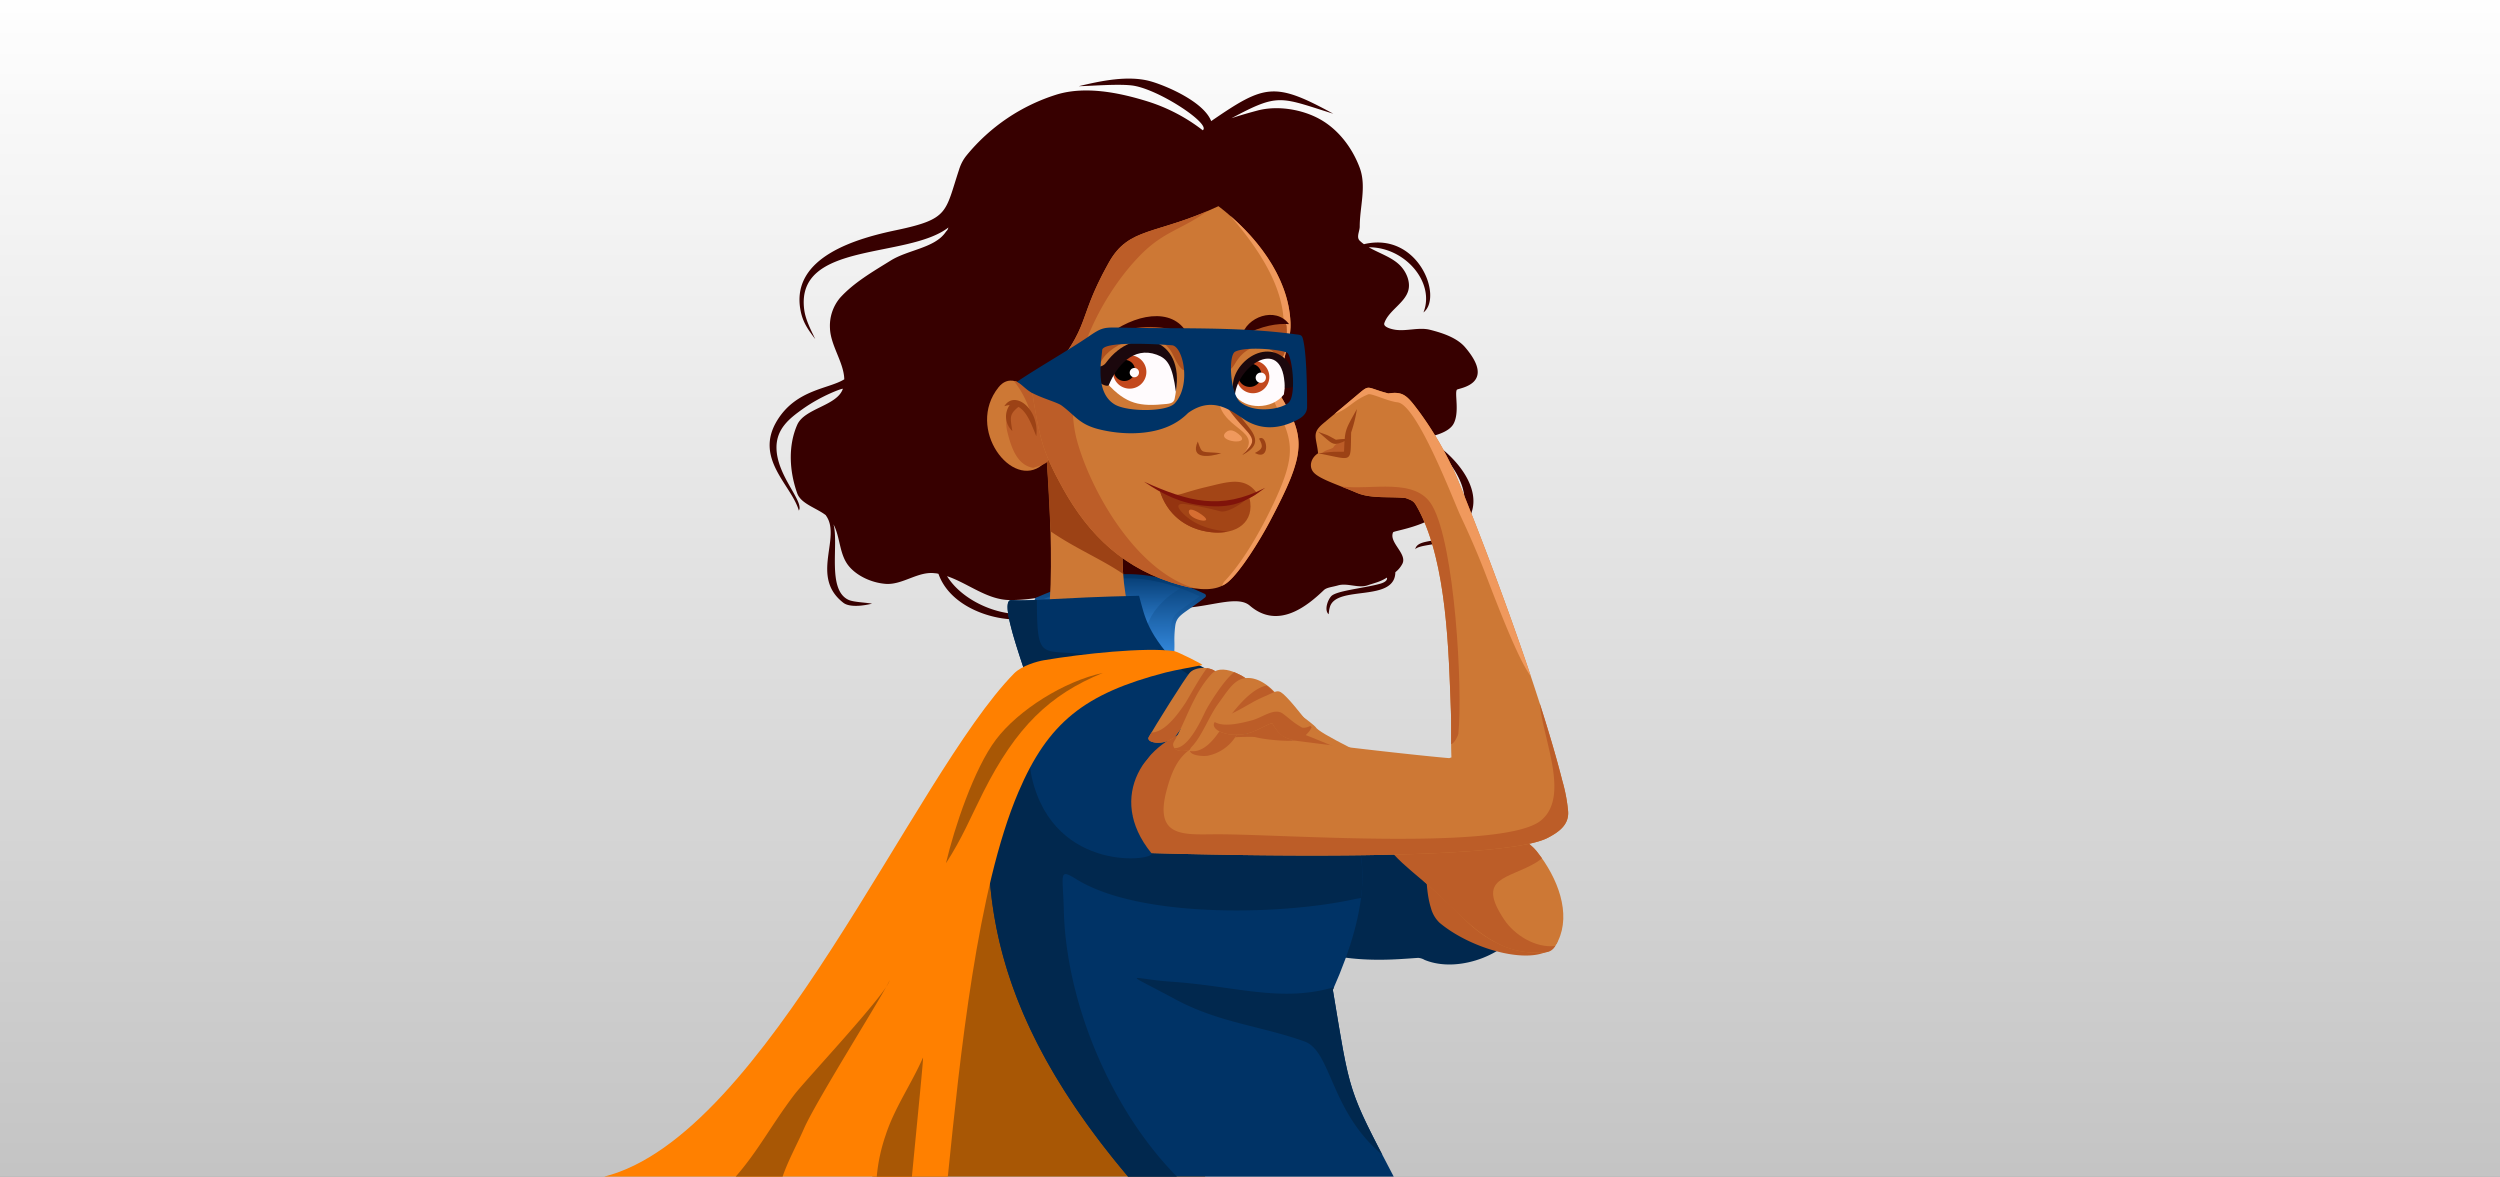 <svg xmlns="http://www.w3.org/2000/svg" xmlns:xlink="http://www.w3.org/1999/xlink" width="1025" height="482.42" viewBox="0 0 1025 482.42">
  <rect x="0" y="0" width="1025" height="482.42" fill="#808080" stroke="none"/>
  <defs>
    <linearGradient id="linear-gradient" x1="0.5" x2="0.5" y2="1" gradientUnits="objectBoundingBox">
      <stop offset="0" stop-color="#fefefe"/>
      <stop offset="1" stop-color="#c4c4c4"/>
    </linearGradient>
    <linearGradient id="linear-gradient-2" x1="0.5" x2="0.5" y2="1" gradientUnits="objectBoundingBox">
      <stop offset="0" stop-color="#036"/>
      <stop offset="1" stop-color="#368de3"/>
    </linearGradient>
  </defs>
  <g id="pht-33" transform="translate(-5700.245 -202.951)">
    <g id="Grupo_1296" data-name="Grupo 1296" transform="translate(5792.245 202.951)">
      <rect id="Retângulo_476" data-name="Retângulo 476" width="1025" height="482.405" transform="translate(-92)" fill="url(#linear-gradient)"/>
      <g id="Grupo_1295" data-name="Grupo 1295" transform="translate(223.555 32.224)">
        <path id="Caminho_1953" data-name="Caminho 1953" d="M6288.5,728.013q-21.795,71.152-43.592,142.3l136.516.025c-7.544-67.728-6.29-146.059-13.834-213.786C6330.293,630.45,6298.394,695.729,6288.5,728.013Z" transform="translate(-6202.872 -420.146)" fill="#a85705" fill-rule="evenodd"/>
        <path id="Caminho_1954" data-name="Caminho 1954" d="M6350.827,279.069c3.7-2.5-18.627-17.283-29.271-18.411-5.934-.629-15.306.185-21.593.343,8.926-2.155,20.148-4.552,29.257-2.081,5.857,1.589,21.855,8.177,25.071,16.38,21.905-15.034,25.869-16.238,50.069-3.02-21.988-6.853-22.281-8.576-41.767,1.852,3.643-1.245,7.334-2.261,10.546-3.129,8.29-2.242,18.437-.543,25.736,3.527,7.909,4.41,13.445,12.173,16.319,19.921,2.834,7.64,0,16.048,0,24.072,0,1.936-1.494,4.368,0,5.81a15.553,15.553,0,0,0,1.73,1.433c22.234-5.331,32.551,21.657,24.395,27.99,4.914-12.247-7.573-26.831-22.41-26.719,4.3,2.478,9.527,4.066,12.845,7.464,2.646,2.713,4.306,6.791,3.359,10.245-1.411,5.152-8.17,8.318-9.839,13.412-.5,1.533,2.743,2.436,4.56,2.7,4.655.671,9.626-1.136,14.159,0,5.318,1.333,11.105,3.312,14.4,7.159,13.166,15.376-2.862,16.746-3.358,17.421-1.037,1.405,1.174,9.177-1.339,13.914-2.067,3.9-9.006,4.982-9.132,5.32a2.505,2.505,0,0,0,.073,1.88c15.378,10.044,28.336,30.862,2.266,41.785-1.763.739-7.806,1.013-8.944,2.5.712-3.743,7.5-2.852,10.458-4.7,22-13.755-.017-34.841-.014-34.836,19.766,27.5-19.04,31.5-19.528,32.588-1.848,4.122,5.817,8.764,3.84,12.841a10.5,10.5,0,0,1-2.91,3.517c-.181,12.47-23.884,5.21-26.792,14.111a10.713,10.713,0,0,0-.378,1.62c-.077.46-.116,1.114-.194,1.5-1.839-1.581-.458-5.789,1.109-7.426,2.126-2.219,13.345-3.238,19.854-5.02,3.675-1.006,2.939-2.572,2.929-2.565-2.889,1.8-4.8,2.1-8.017,3.189-3.726,1.259-8.208-1.1-12,0-2.419.7-4.661.821-5.851,1.958-6.608,6.321-18.685,16.4-30.363,6.321-9.31-8.035-39.462,15.752-57.2-16.3a16.065,16.065,0,0,1-1.9-7.476c-9.778-.657-3.485-1.778-9.807,10.511-4.336,8.43-18.639,11-29.279,11-9.409,0-17.12-6.8-25.923-9.794,8.327,13.5,32.273,20.714,43.405,11.281-4.544,11.6-39.951,7.7-46.917-12.233a6.1,6.1,0,0,0-1.524-.251c-6.851-.889-13.261,4.889-20.159,4.358-5.635-.434-11.506-3.13-14.88-7.055-4.189-4.873-3.575-11.865-6.49-17.362,2.278,8.147-2.763,26.8,6.15,30.965,2.078.97,7.023,1.071,9.663,1.579-2.886.715-9.017,1.753-11.763-.373-13.881-10.75-.492-26.844-7.2-35.867.037.009.072.023.107.033-3.987-3.1-10.286-4.716-11.829-9.064-3.171-8.936-3.823-19.3,0-28.041,2.987-6.833,16.342-7.763,18.72-14.772.137-.4-8.567,2.658-16.428,8.241-5.343,3.8-10.845,8.047-10.782,15.926.083,10.674,9.752,20.294,9.467,24.858a2.4,2.4,0,0,1-.293.9c-3-10.525-18.517-21.333-8.858-37.019,7.844-12.739,21.122-12.822,27.478-16.822-.143-6.846-5.636-13.859-5.863-20.92a17.821,17.821,0,0,1,4.081-12.425c5.605-6.246,13.449-10.774,20.879-15.382,7.023-4.356,17.748-5.07,22.319-11.413.984-1.366.738-.569,1.281-2.1-16.872,13.008-62.74,5.562-59.129,33.668.536,4.169,2.747,8.344,4.532,12.095h0c-2.934-3.879-5.1-6.8-6.047-11.834-4.153-22.027,23.67-29.562,39.155-32.816,21.955-4.613,19.994-7.231,25.973-25.19L6251,294.6c.024.057.042.111.066.168a16.819,16.819,0,0,1,2.851-5.3,77.64,77.64,0,0,1,37.2-25.109c11.769-3.512,25.488-.747,37.2,2.9a72.221,72.221,0,0,1,22.507,11.8ZM6185.54,434.095v0Z" transform="translate(-6173.261 -257.872)" fill="#370000" fill-rule="evenodd"/>
        <g id="Grupo_1257" data-name="Grupo 1257" transform="translate(108.682 203.163)">
          <path id="Caminho_1955" data-name="Caminho 1955" d="M6415.261,639.667c-15.6-13.993-35.2-20.049-55.283-24.449,25.49-10.944,42.193-13.909,68.447-1.6-8.669,6.766-11.7,7.133-12.519,11.877C6415.184,629.643,6415.8,634.9,6415.261,639.667Z" transform="translate(-6359.107 -604.746)" fill-rule="evenodd" fill="url(#linear-gradient-2)"/>
          <path id="Caminho_1956" data-name="Caminho 1956" d="M6404.325,631.46c-13.388-8.389-28.721-12.817-44.347-16.24,22.48-9.652,38.129-13.1,59.521-5.329-1.86,1.514-4.2,2.933-5.152,3.708C6406.791,619.774,6404.376,625.886,6404.325,631.46Z" transform="translate(-6359.107 -604.747)" fill-rule="evenodd" fill="url(#linear-gradient-2)"/>
          <path id="Caminho_1957" data-name="Caminho 1957" d="M6414.027,639.664a87.158,87.158,0,0,0-25.669-15.625,178.448,178.448,0,0,0-29.179-8.582.87.87,0,0,1-.159-1.65h0c12.83-5.509,23.464-9.01,34.236-9.588,10.788-.578,21.656,1.782,34.922,8a.868.868,0,0,1,.418,1.154.858.858,0,0,1-.251.316c-2.609,2.036-4.663,3.468-6.317,4.619-3.77,2.627-5.36,3.734-5.879,6.719a44.29,44.29,0,0,0-.379,7.236,62.5,62.5,0,0,1-.258,6.885.869.869,0,0,1-1.484.514Zm-25.016-17.238a89.739,89.739,0,0,1,24.917,14.844c.1-1.656.1-3.345.106-5.005a45.621,45.621,0,0,1,.4-7.528c.644-3.706,2.409-4.936,6.6-7.856,1.412-.983,3.112-2.167,5.111-3.687-12.4-5.642-22.652-7.784-32.8-7.24-9.816.526-19.587,3.571-31.141,8.394A172.118,172.118,0,0,1,6389.012,622.426Z" transform="translate(-6358.493 -604.134)" fill-rule="evenodd" fill="url(#linear-gradient-2)"/>
        </g>
        <path id="Caminho_1958" data-name="Caminho 1958" d="M6541.156,739.837c-21.022-12.212-89.4-67.452-113.281-77.894-8.928-3.9-23.612,2.672-32.04-2.223-12.234-5.935-39.818,22.136-4.7,71.512,6.962,9.787,38.223,27.745,73.186,44.5,24.077,11.54,45.159,9.246,57.743,8.39a6.062,6.062,0,0,1,2.647.826c14.661,6.046,35.731-3.424,39.524-14.172C6566.2,765.218,6544.9,747.693,6541.156,739.837Z" transform="translate(-6256.196 -423.618)" fill="#01284e" fill-rule="evenodd"/>
        <g id="Grupo_1259" data-name="Grupo 1259" transform="translate(202.908 254.782)">
          <path id="Caminho_1959" data-name="Caminho 1959" d="M6685.646,835.535c-6.71,10.521-34.125,3.405-48.1-8.317a12.942,12.942,0,0,1-3.546-6.088c-2.221-7.022-2.1-17.283-1.591-23.075,9.361,1.947,18.722,10.348,28.083,12.295C6664.223,818.341,6688.737,830.689,6685.646,835.535Z" transform="translate(-6565.79 -735.894)" fill="#bc5d28" fill-rule="evenodd"/>
          <g id="Grupo_1258" data-name="Grupo 1258">
            <path id="Caminho_1960" data-name="Caminho 1960" d="M6540,703.16c2.371,5.113,80.085,37.687,90.67,50.97,8.88,11.143,14.1,25.616,8.778,36.722-2.446,5.105-4.064,4.966-10.785,4.756-8.682-.271-18.765-4.731-27.729-13.7-24.933-24.953-53.82-45.579-71.8-75.175-1.546-2.545.488-2.713-.964-5.411-5.566-10.346-12.6-7.306-7.061-9.1C6525.288,690.863,6539.745,702.623,6540,703.16Z" transform="translate(-6519.087 -692.111)" fill="#cd7835" fill-rule="evenodd"/>
            <path id="Caminho_1961" data-name="Caminho 1961" d="M6612.187,744.366c12.075,7.394,21.99,14.115,25.332,18.31q1.136,1.425,2.187,2.919c-1.092.8-1.931,1.394-2.241,1.582-11.708,7.093-24.962,5.959-13.3,23.476,4.3,6.46,13.018,11.827,20.978,10.836-1.955,2.966-4,2.84-9.635,2.665-17.937-.559-29.33-15.883-41.629-26.792-5.14-4.559-10.527-8.6-14.865-13.316-15.905-17.278-34.981-37.345-42.407-47.308-1-1.345-.339-2.988-.941-3.913,1.12-.581,16.443,5.988,20.19,7.518C6573.333,727.475,6602.508,746.461,6612.187,744.366Z" transform="translate(-6525.94 -700.656)" fill="#bc5d28" fill-rule="evenodd"/>
          </g>
        </g>
        <g id="Grupo_1260" data-name="Grupo 1260" transform="translate(106.427 150.598)">
          <path id="Caminho_1962" data-name="Caminho 1962" d="M6361.411,514.544c12.191,12.082,19.707,24.355,31.9,36.437-1.324,13.46.688,27.913,3.479,34.845,4.977,12.361,7.727,13.061,9.811,14.991,15.8,14.627,8.983,24.921-6.22,26.173-21.139,1.741-55.67-10.738-43.016-24.323C6367.909,591.348,6361.868,520.513,6361.411,514.544Z" transform="translate(-6354.648 -514.544)" fill="#cd7835" fill-rule="evenodd"/>
          <path id="Caminho_1963" data-name="Caminho 1963" d="M6366.174,514.544c12.19,12.082,19.707,24.355,31.9,36.437a95.6,95.6,0,0,0-.15,16.058c-9.027-6.147-19.51-10.409-29.789-17.489C6367.543,536.549,6366.855,523.431,6366.174,514.544Z" transform="translate(-6359.412 -514.544)" fill="#9c4215" fill-rule="evenodd"/>
        </g>
        <path id="Caminho_1964" data-name="Caminho 1964" d="M6355.618,498.053c.379-10.779-10.206-17.89-13.814-10.786a8.992,8.992,0,0,1,2.088-.643,7.9,7.9,0,0,0,2,10.244c-1.336-5.326-1.9-6.456,1.552-9.834C6351.068,488.622,6353.352,493.647,6355.618,498.053Z" transform="translate(-6242.914 -351.493)" fill="#ee794b" fill-rule="evenodd"/>
        <g id="Grupo_1263" data-name="Grupo 1263" transform="translate(160.49 168.361)">
          <g id="Grupo_1262" data-name="Grupo 1262" transform="translate(3.826 5.185)">
            <g id="Grupo_1261" data-name="Grupo 1261">
              <path id="Caminho_1965" data-name="Caminho 1965" d="M6473.416,553.657c7.247.044,7.47,6.955,3.652,10.145-5.118,4.276-16.6,3.086-23.754-9.538C6455.893,554.34,6473.743,557.045,6473.416,553.657Z" transform="translate(-6453.314 -553.657)" fill="#ec435e" fill-rule="evenodd"/>
              <path id="Caminho_1966" data-name="Caminho 1966" d="M6472.528,564.936c1.1.3,2.736,2.165.582,1.944-.7-.072-3.38-1.472-3.433-2.354C6469.6,563.339,6471.4,564.628,6472.528,564.936Z" transform="translate(-6460.076 -557.945)" fill="#ed7e93" fill-rule="evenodd"/>
            </g>
            <path id="Caminho_1967" data-name="Caminho 1967" d="M6473.416,553.657c2.807.017,4.561,1.065,5.433,2.528-2.64,4.713-20.14,3.661-24.233.181-.447-.662-.882-1.361-1.3-2.1C6455.893,554.34,6473.743,557.045,6473.416,553.657Z" transform="translate(-6453.314 -553.657)" fill="#cb153f" fill-rule="evenodd"/>
          </g>
          <path id="Caminho_1968" data-name="Caminho 1968" d="M6478.586,545.234c-.982-1.068-6.673.092-13.7,1.609-6.178,1.334-12.892,1.945-17.083.274-.663-.264-1.742.928-.284,2.221.651.577,1.028.618,3.567,1.426a46.353,46.353,0,0,0,21.4,1.258C6477.123,551.136,6481.344,548.23,6478.586,545.234Z" transform="translate(-6446.792 -544.819)" fill="#ec435e" fill-rule="evenodd"/>
        </g>
        <g id="Grupo_1280" data-name="Grupo 1280" transform="translate(89.145 52.31)">
          <g id="Grupo_1264" data-name="Grupo 1264" transform="translate(0 71.508)">
            <path id="Caminho_1969" data-name="Caminho 1969" d="M6346.117,476.929c-7.165-9.169-12.592-9.823-16.229-5.279-13.669,17.077,5.667,42.213,17.974,31.775C6352.338,499.628,6349.3,481,6346.117,476.929Z" transform="translate(-6325.195 -468.902)" fill="#cd7835" fill-rule="evenodd"/>
            <path id="Caminho_1970" data-name="Caminho 1970" d="M6351.666,477.018c-3.807-4.871-7.123-7.339-9.941-7.9a40.02,40.02,0,0,1,7.106,13.954c.221.985-1.979-2.1-3.825-2.867-5.9-2.463-7.09,5.061-6.045,9.391,1.525,6.33,3.92,14.123,10.721,15.169.364-.158,1.8-.542,2.691-.856a9.687,9.687,0,0,0,2.883-1.412C6359.731,498.7,6354.848,481.09,6351.666,477.018Z" transform="translate(-6330.744 -468.991)" fill="#bc5d28" fill-rule="evenodd"/>
            <path id="Caminho_1971" data-name="Caminho 1971" d="M6350.344,497.3c1.384-10.965-8.761-19.2-13.1-12.284a9.225,9.225,0,0,1,2.191-.463,8.1,8.1,0,0,0,1.1,10.639c-.87-5.559-1.344-6.764,2.495-9.893C6346.573,487.259,6348.44,492.6,6350.344,497.3Z" transform="translate(-6330.174 -474.513)" fill="#9c4215" fill-rule="evenodd"/>
          </g>
          <g id="Grupo_1279" data-name="Grupo 1279" transform="translate(18.576)">
            <path id="Caminho_1972" data-name="Caminho 1972" d="M6433.142,347.027c14.967,11.435,28.779,28.708,29.535,47.737.22,5.555-1.366,8.855-2.678,15.766q-1.115,6.42-2.231,12.842c11.307,18.69,11.723,24.07-3.76,53.287-3.682,6.949-11.932,20.51-17.252,24.7-4.615,3.635-11.566,3.129-18.64,1.222-23.64-6.372-38.114-20.762-48.693-39.746-8.868-15.915-9.664-21.578-12.568-39.042,26.042-28.022,16.54-27.255,31.349-53.647C6396.522,355.32,6407.368,359.05,6433.142,347.027Z" transform="translate(-6356.854 -347.027)" fill="#cd7835" fill-rule="evenodd"/>
            <path id="Caminho_1973" data-name="Caminho 1973" d="M6423.492,505.166a47.263,47.263,0,0,1-5.376-1.143c-23.64-6.372-38.114-20.762-48.693-39.746-8.868-15.915-9.664-21.578-12.568-39.042,26.042-28.022,16.54-27.255,31.349-53.647,7.808-13.915,17.842-11.485,40.353-21.073-11.064,7.96-18.078,8.16-28.281,18.892-16.444,17.3-32.352,49.278-25.021,75.56C6380.912,465.247,6399.307,498.1,6423.492,505.166Z" transform="translate(-6356.854 -348.468)" fill="#bc5d28" fill-rule="evenodd"/>
            <path id="Caminho_1974" data-name="Caminho 1974" d="M6492.771,353.731c12.989,11.28,24.034,26.844,24.707,43.8.22,5.555-1.366,8.855-2.678,15.766q-1.115,6.42-2.231,12.842c11.307,18.69,11.723,24.07-3.76,53.287-3.682,6.949-11.932,20.51-17.252,24.7a11.261,11.261,0,0,1-2.1,1.3,5.575,5.575,0,0,1,.854-1.685c7.92-8.319,15.18-21.392,20.031-31.637,10.642-22.478,7.584-26.543.062-43.025-3.8-8.331-.4-9.945,1.71-16.261C6515.982,401.259,6519.3,384.182,6492.771,353.731Z" transform="translate(-6411.655 -349.797)" fill="#f0995d" fill-rule="evenodd"/>
            <g id="Grupo_1265" data-name="Grupo 1265" transform="translate(27.259 45.079)">
              <path id="Caminho_1975" data-name="Caminho 1975" d="M6433.809,441.5c-6.385-13.784-26.264-4.846-29.543,2.541-3.9-2.82,5.078-12.29,10.78-14.662,5.667-2.357,13.855-1.779,17.61-1.375,1.227.132,1.981.245,2.019.232,2.235,1.583,3.216,1.639,4.229,4.754C6441.84,442.016,6440.378,455.685,6433.809,441.5Z" transform="translate(-6403.314 -425.42)" fill="#af511f" fill-rule="evenodd"/>
              <path id="Caminho_1976" data-name="Caminho 1976" d="M6441.432,430.981c-6.058-11.141-21.785-8.071-33.562,1.347C6419.921,427.437,6429.028,427.011,6441.432,430.981Z" transform="translate(-6405.196 -423.857)" fill="#370000" fill-rule="evenodd"/>
            </g>
            <g id="Grupo_1266" data-name="Grupo 1266" transform="translate(80.327 44.576)">
              <path id="Caminho_1977" data-name="Caminho 1977" d="M6517.684,429.434c.419,5.671-.529,16.349-3.877,12.175-5.1-6.365-12.8-4.388-17.136,2.962-3.8,6.441-3.847-.495-.332-7.168.959-1.822,2.156-2.694,3.649-4.39a41.435,41.435,0,0,1,11.325-5.3C6514.506,426.939,6517.562,427.769,6517.684,429.434Z" transform="translate(-6493.76 -424.827)" fill="#af511f" fill-rule="evenodd"/>
              <path id="Caminho_1978" data-name="Caminho 1978" d="M6503.321,431.593c8.664-4.378,14.588-5.128,19.294-4.818C6517.021,419.292,6505.011,424.006,6503.321,431.593Z" transform="translate(-6497.711 -423)" fill="#370000" fill-rule="evenodd"/>
            </g>
            <g id="Grupo_1269" data-name="Grupo 1269" transform="translate(45.775 112.971)">
              <path id="Caminho_1979" data-name="Caminho 1979" d="M6487.816,544.37c-5.122-7.265-12.436-4.575-20.655-2.67-2.326.539-4.635,1.175-6.922,1.848-4.573,1.344-4.683,1.729-9.461,1.3A72.618,72.618,0,0,0,6472.2,548.1C6478.366,548.071,6484.5,547.057,6487.816,544.37Z" transform="translate(-6441.445 -539.58)" fill="#a34516" fill-rule="evenodd"/>
              <g id="Grupo_1268" data-name="Grupo 1268">
                <g id="Grupo_1267" data-name="Grupo 1267" transform="translate(6.411 3.505)">
                  <path id="Caminho_1980" data-name="Caminho 1980" d="M6445.8,545.543c15.32,6.368,20.655,6.1,36.84,3.2,2.265,9.774-5.161,15.216-15.932,13.973C6456.461,561.531,6448.7,555.257,6445.8,545.543Z" transform="translate(-6445.797 -545.543)" fill="#a34516" fill-rule="evenodd"/>
                  <path id="Caminho_1981" data-name="Caminho 1981" d="M6445.8,545.543c14.9,6.194,20.356,6.113,35.535,3.43a2.469,2.469,0,0,1-.462.62c-1.874,1.738-7.767,5.551-10.547,4.49a125.615,125.615,0,0,0-14.611-2.928c-3.793-.232-2.021,2.274-.061,4.171,4.939,4.782,11.431,6.469,18.056,7.178a22.464,22.464,0,0,1-7,.21C6456.461,561.531,6448.7,555.257,6445.8,545.543Z" transform="translate(-6445.797 -545.543)" fill="#943410" fill-rule="evenodd"/>
                  <path id="Caminho_1982" data-name="Caminho 1982" d="M6470.048,560.2c8.887,5.49-3.3,3.442-3.839,0C6465.846,557.889,6469.271,559.722,6470.048,560.2Z" transform="translate(-6454.221 -551.129)" fill="#d66e32" fill-rule="evenodd"/>
                </g>
                <path id="Caminho_1983" data-name="Caminho 1983" d="M6484.569,542.056c-18.366,9.422-31.629,5.606-49.7-2.487h0c7.862,5.312,15.084,8.9,24.79,9.846C6470.511,550.475,6476.278,548.285,6484.569,542.056Z" transform="translate(-6434.872 -539.569)" fill="#80130a" fill-rule="evenodd"/>
              </g>
            </g>
            <g id="Grupo_1273" data-name="Grupo 1273" transform="translate(82.212 59.607)">
              <g id="Grupo_1272" data-name="Grupo 1272" transform="translate(0.802 2.257)">
                <path id="Caminho_1984" data-name="Caminho 1984" d="M6519.023,463.328q-.289,2.225-.579,4.449c-4.91,6.357-15.879,6.269-20.084.315-.464-8.214,8-18.67,16.835-14.8C6517.311,454.225,6518.449,457.255,6519.023,463.328Z" transform="translate(-6498.341 -452.465)" fill="#fffbfd" fill-rule="evenodd"/>
                <g id="Grupo_1271" data-name="Grupo 1271" transform="translate(0.725 1.422)">
                  <path id="Caminho_1985" data-name="Caminho 1985" d="M6506.888,454.915a6.706,6.706,0,1,0,6.074,7.284A6.706,6.706,0,0,0,6506.888,454.915Z" transform="translate(-6499.577 -454.888)" fill="#c3481d" fill-rule="evenodd"/>
                  <g id="Grupo_1270" data-name="Grupo 1270" transform="translate(1.434 1.31)">
                    <path id="Caminho_1986" data-name="Caminho 1986" d="M6506.819,457.137a4.785,4.785,0,1,0,3.918,5.141A4.58,4.58,0,0,0,6506.819,457.137Z" transform="translate(-6502.02 -457.121)" fill="#010000" fill-rule="evenodd"/>
                    <path id="Caminho_1987" data-name="Caminho 1987" d="M6515.626,463.365a2.1,2.1,0,1,0,1.717,2.252A2,2,0,0,0,6515.626,463.365Z" transform="translate(-6506.775 -459.698)" fill="#fffbfd" fill-rule="evenodd"/>
                  </g>
                </g>
              </g>
              <path id="Caminho_1988" data-name="Caminho 1988" d="M6497.793,466.5c1.119-12.359,20.194-24.912,20.441-3.048,3.461.608,8.5-2.064,9.1-8.742-7.128,4.539-5.437.079-8.969-3.143C6508.259,442.347,6493.3,456.817,6497.793,466.5Z" transform="translate(-6496.973 -448.619)" fill="#1b080d" fill-rule="evenodd"/>
            </g>
            <g id="Grupo_1277" data-name="Grupo 1277" transform="translate(22.673 55.054)">
              <g id="Grupo_1276" data-name="Grupo 1276" transform="translate(7.904 3.498)">
                <path id="Caminho_1989" data-name="Caminho 1989" d="M6433.354,469.359c-10.8,1.134-16.5.195-24.385-8.535,3.929-8.007,7.977-15.7,18.361-13.677,9.469,1.847,11.506,10.041,9.377,20.165C6436.359,468.964,6434.686,469.22,6433.354,469.359Z" transform="translate(-6408.969 -446.82)" fill="#fffbfd" fill-rule="evenodd"/>
                <g id="Grupo_1275" data-name="Grupo 1275" transform="translate(2.469 2.567)">
                  <path id="Caminho_1990" data-name="Caminho 1990" d="M6420.642,451.223a6.846,6.846,0,1,0,6.2,7.436A6.846,6.846,0,0,0,6420.642,451.223Z" transform="translate(-6413.178 -451.195)" fill="#c3481d" fill-rule="evenodd"/>
                  <g id="Grupo_1274" data-name="Grupo 1274" transform="translate(1.079 1.937)">
                    <path id="Caminho_1991" data-name="Caminho 1991" d="M6419.366,454.511a4.335,4.335,0,1,0,3.549,4.658A4.148,4.148,0,0,0,6419.366,454.511Z" transform="translate(-6415.019 -454.496)" fill="#010000" fill-rule="evenodd"/>
                    <path id="Caminho_1992" data-name="Caminho 1992" d="M6427.344,460.154a1.9,1.9,0,1,0,1.555,2.04A1.818,1.818,0,0,0,6427.344,460.154Z" transform="translate(-6419.324 -456.832)" fill="#fffbfd" fill-rule="evenodd"/>
                  </g>
                </g>
              </g>
              <path id="Caminho_1993" data-name="Caminho 1993" d="M6431.651,461.874c-1.409-10.723-3.4-13.571-7.864-15.191-9.613-3.492-16.456,4.691-19.637,12.489-.953,1.448-9.167-3.191-8.626-9.154,1.226,2.3,5.775,2.308,7.4.082C6414.748,433.949,6435.4,439.651,6431.651,461.874Z" transform="translate(-6395.498 -440.858)" fill="#1b080d" fill-rule="evenodd"/>
            </g>
            <g id="Grupo_1278" data-name="Grupo 1278" transform="translate(67.033 58.294)">
              <path id="Caminho_1994" data-name="Caminho 1994" d="M6488.586,465.494c-8.157,21.135,14.888,20.4,10.074,29.81-.839,1.642-1.552,1.892-1.1,1.736,1.032-.354,5.224-5.23,2.727-7.941-1.792-1.947-9.268-9.648-9.951-11.783-.4-1.259-2.771-10.846-.864-11.384Z" transform="translate(-6477.599 -454.279)" fill="#f0995d" fill-rule="evenodd"/>
              <path id="Caminho_1995" data-name="Caminho 1995" d="M6493.79,446.38c-7.124,16.979-6.71,20.6,4.757,32.913,4.789,5.143,3.548,6.07-1.014,10.857,6.559-3.512,6.7-6.608,2.227-12.054C6489.25,465.289,6489.3,464.126,6493.79,446.38Z" transform="translate(-6478.523 -446.38)" fill="#9c4215" fill-rule="evenodd"/>
              <path id="Caminho_1996" data-name="Caminho 1996" d="M6512.322,515.155c6.786,3.62,4.972-8.222,1.717-5.862C6515.923,512.626,6515.517,513.464,6512.322,515.155Z" transform="translate(-6488.137 -472.25)" fill="#9c4215" fill-rule="evenodd"/>
              <path id="Caminho_1997" data-name="Caminho 1997" d="M6481.525,516.274c-8.388-.906-7.681.738-9.646-4.8C6468.543,518.905,6476.732,517.84,6481.525,516.274Z" transform="translate(-6471.102 -473.282)" fill="#9c4215" fill-rule="evenodd"/>
              <path id="Caminho_1998" data-name="Caminho 1998" d="M6496.647,505.117c6.435,5.074-9.681,3.313-5.019-.727C6493.375,502.876,6495.343,504.088,6496.647,505.117Z" transform="translate(-6479.229 -470.059)" fill="#f0995d" fill-rule="evenodd"/>
            </g>
          </g>
        </g>
        <path id="Caminho_1999" data-name="Caminho 1999" d="M6460.917,469.724c-6.468,3.34-14.106,4.636-21.556-.166-4.98-3.21-12.791-10.145-23.12-2.71a25.269,25.269,0,0,1-7.341,5.164c-8.307,3.925-19.735,3.914-29.286,1.5-8.043-2.035-9.627-5.585-15.206-9.705-1.8-1.331-7.888-2.908-12.288-5.271-2.41-1.294-4.062-3.452-6.042-4.462,7.717-5.267,21.467-13.165,29.184-18.43,5.56-3.794,6.249-3.954,13.125-3.789,23.339.562,48.332-.454,71.545,2.694,2.922.4,3.127-.039,3.832,4.056,1.282,7.457,1.287,23.682,1.265,25.835-.029,2.816-2.224,4.311-4.111,5.286Zm-74.676-6.32c5.124,3,21.28,3.157,24.614-.579,6.866-7.7,3.188-23.395-1.206-23.725-8.977-.674-28.432-1.558-28.633,2.009s-3.249,17.332,5.225,22.3Zm71.06-.642c3.575-2.831,1.582-19.519-.44-20.613-2.338-1.265-16.709-2.749-21.314-.432-2.936,1.477-2.055,17.294,2.112,20.723C6443.22,467.017,6453.839,465.5,6457.3,462.762Z" transform="translate(-6244.68 -329.756)" fill="#036" fill-rule="evenodd"/>
        <g id="Grupo_1281" data-name="Grupo 1281" transform="translate(89.681 212.036)">
          <path id="Caminho_2000" data-name="Caminho 2000" d="M6383.365,857.4c-65.438-77.509-61.091-132.357-52.318-187.168,1.207-7.54,2-18.288,9.632-20.933-4.262-12.783-9.385-28.595-5.07-28.244,6.908.562,19.087-1.058,52.267-1.8,2.532,9.022,3.126,15.425,17.841,30.657,60.709,42.516,92.826,60.483,61.624,130.924,7.208,43.245,5.952,40.175,24.948,76.563Z" transform="translate(-6326.109 -619.256)" fill="#036" fill-rule="evenodd"/>
          <path id="Caminho_2001" data-name="Caminho 2001" d="M6383.365,858.594c-65.438-77.509-61.091-132.357-52.318-187.168,1.207-7.54,2-18.288,9.632-20.934-4.262-12.783-9.385-28.595-5.07-28.244a86.022,86.022,0,0,0,10.379-.105c.1,29.87,2.38,17.336,30.078,24.354,5.555,1.407,15.774,7.383,6.9,8.986-39.794,7.184-36.116,39.81-4.219,58.9,22.339,13.369,43.375,7.8,69.4,5.708,3.608-.29,18.693-5.868,20.042-3.814a17.142,17.142,0,0,0,10,7.162,61.664,61.664,0,0,1,.7,20.916c-1.267.223-2.615.48-4.057.783-29.949,6.289-86.736,7.456-112.452-8.356-7.672-4.717-5.7-2.47-5.353,12.381.9,38.3,19.457,82.183,46.376,109.432Zm84.458-77.672c-21.661,6.425-40.414-.436-66.467-2.211-17.3-1.179-21.528-5.15,1.419,7.2,17.893,9.628,34.917,10.849,52.921,17.27,11.089,3.955,10.561,28.674,31.928,46.474-14.175-27.269-13.726-28.273-20.284-67.62C6467.507,781.657,6467.66,781.293,6467.823,780.922Z" transform="translate(-6326.109 -620.45)" fill="#01284e" fill-rule="evenodd"/>
        </g>
        <g id="Grupo_1285" data-name="Grupo 1285" transform="translate(133.646 126.752)">
          <path id="Caminho_2002" data-name="Caminho 2002" d="M6420.632,664.607c39.174,1.152,147.5,3.444,165.847-6.2,4.417-2.321,8.689-5.264,8.292-10.822a67.207,67.207,0,0,0-2.4-12.618c-8.868-35-29.091-89.828-43.352-124.625a139.657,139.657,0,0,0-15.464-26.817c-4.765-6.349-6.323-8.227-12.5-7.282l-2.2-.615c-7.09-2.113-5.5-3-11.012,1.609-4.44,3.723-8.915,7.486-13.3,11.14-5.027,4.193-3.049,5.474-2.274,12.4-2.858,1.731-4.079,5.529-1.684,8,2.669,2.748,10.294,5.068,17.444,8.166,6,2.6,13.535,1.442,20.178,2.2,3.226,1.194,3.431,1.317,5.331,4.932,11.557,21.984,12.273,58.116,13.172,82.452.224,6.059-.055,12.558.214,18.93-.293.1-.583.2-.872.306-6.454-.49-44.51-4.445-78.562-9.242-30.9-4.352-58.359-9.615-58.45-9.559C6389.064,619.3,6411.705,664.709,6420.632,664.607Z" transform="translate(-6401.039 -473.902)" fill="#cd7835" fill-rule="evenodd"/>
          <g id="Grupo_1282" data-name="Grupo 1282" transform="translate(0.32)">
            <path id="Caminho_2003" data-name="Caminho 2003" d="M6648.548,592.3c-9.532-28.5-21.263-59.427-30.5-81.956a139.631,139.631,0,0,0-15.464-26.817c-4.765-6.349-6.323-8.227-12.5-7.282l-2.2-.615c-7.09-2.113-5.5-3-11.012,1.609-2.928,2.455-5.87,4.927-8.792,7.375,6.126-2.253,7.192-5.306,13.759-8.015,1.311-.54,7.916,2.831,12.034,3.279,8,.87,22.979,40.447,25.691,46.279,1.956,4.205,6.111,13.01,10.386,24.159C6636.181,566.554,6643.536,585.46,6648.548,592.3Z" transform="translate(-6470.394 -473.902)" fill="#f0995d" fill-rule="evenodd"/>
            <path id="Caminho_2004" data-name="Caminho 2004" d="M6572.6,542.858c2.058.812,4.215,1.66,6.331,2.576,6,2.6,13.535,1.442,20.178,2.2,3.228,1.194,3.431,1.317,5.331,4.932,11.557,21.984,12.273,58.116,13.172,82.452.16,4.335.063,8.895.093,13.473,1.408-.175,2.917-3.727,2.961-4.163,1.837-18.293-1.392-77.3-10.7-93.565C6603.176,538.889,6584.975,544.554,6572.6,542.858Z" transform="translate(-6472.259 -502.399)" fill="#bc5d28" fill-rule="evenodd"/>
            <path id="Caminho_2005" data-name="Caminho 2005" d="M6420.857,755.755c39.174,1.152,147.5,3.444,165.847-6.2,4.417-2.321,8.69-5.264,8.292-10.822a67.13,67.13,0,0,0-2.4-12.618c-2.377-9.383-5.57-20.192-9.247-31.656,1.351,14.87,12.464,38.114.566,47.968-15.127,12.527-105.5,5.691-132.591,5.7-13.255,0-26.213,1.862-21-17.806,4.519-17.05,11.063-23.579,43.124-21.856q-2.878-.393-5.733-.8c-23.253-3.276-44.56-7.067-53.717-8.718a82.254,82.254,0,0,0-10.1,16.125c-.809,1.608-1.581,3.333-2.308,5.151C6403.634,736.943,6415.1,755.821,6420.857,755.755Z" transform="translate(-6401.586 -565.05)" fill="#bc5d28" fill-rule="evenodd"/>
          </g>
          <g id="Grupo_1284" data-name="Grupo 1284" transform="translate(91.229 8.717)">
            <path id="Caminho_2006" data-name="Caminho 2006" d="M6559.488,515.491c1.575-1.385,2.82-1.207,4.372-2.082,1.765-2.965,3.759-1.8,6.61-3.48-1.082,2.193-.926,5.112-1.806,5.736C6567.91,516.2,6561.47,515.475,6559.488,515.491Z" transform="translate(-6557.751 -497.508)" fill="#bc5d28" fill-rule="evenodd"/>
            <g id="Grupo_1283" data-name="Grupo 1283">
              <path id="Caminho_2007" data-name="Caminho 2007" d="M6572.432,488.76a55.5,55.5,0,0,1-2.363,9.619c-.327,13.08,1,11.268-13.541,8.538,7.438-.733,4.331-.574,10.618-.657C6567.552,496.954,6567.455,497.782,6572.432,488.76Z" transform="translate(-6556.527 -488.76)" fill="#9c4215" fill-rule="evenodd"/>
              <path id="Caminho_2008" data-name="Caminho 2008" d="M6556.527,504.67c5.127,1.9,2.784.839,7.32,3.272a24.545,24.545,0,0,1,5.665-.236C6562,510.77,6563.479,510.474,6556.527,504.67Z" transform="translate(-6556.527 -495.335)" fill="#9c4215" fill-rule="evenodd"/>
            </g>
          </g>
        </g>
        <g id="Grupo_1288" data-name="Grupo 1288" transform="translate(106.732 243.036)">
          <g id="Grupo_1286" data-name="Grupo 1286">
            <path id="Caminho_2009" data-name="Caminho 2009" d="M6439.68,697.139c-6.086-1.143-10.193-3.167-16.371-1.681-20.261,4.877-37.377,27.652-18.375,51.148,2.417,2.989-39.732,8.773-48.973-30.853-4.7-20.153,12.387-39.47,27.381-43.573C6388.891,670.662,6438.831,689.018,6439.68,697.139Z" transform="translate(-6355.169 -672.091)" fill="#036" fill-rule="evenodd"/>
            <path id="Caminho_2010" data-name="Caminho 2010" d="M6438.073,703.857c-2.308-.468-8.611-2.572-23.021,6.328-3.759,2.321-4.153,7.272-10.476,10.934-4,2.317-5.591,10.666-5.259,16.791.312,5.756-3.023,3.395-4.131,1.653-11.31-17.8.561-24.052.57-24.227-10.111,4.725-12.095,6.255-18.262,20.329-3.088,7.047-.757,9.118-2.663,6.652-14.989-19.4,17.966-39.489,17.931-40.128-.084-1.558-14.049,9.486-18.846,9.416-1.484-.021,1.461-6.706,5.61-10.765a30.545,30.545,0,0,1,13.86-7.487C6413.325,689.581,6442.934,704.842,6438.073,703.857Z" transform="translate(-6361.68 -680.629)" fill="#036" fill-rule="evenodd"/>
          </g>
          <g id="Grupo_1287" data-name="Grupo 1287" transform="translate(12.468 17.357)">
            <path id="Caminho_2011" data-name="Caminho 2011" d="M6379.563,745.091c-4.488-6.092-4.272-12.255,1.3-20.06,8.1-11.343,22.729-12.3,32.55-13.517,5.046-.624,3.237-.526,8.111-.045-9.958,3.12-31.855,6.63-39.257,15.757C6376.522,734.311,6377.586,738.23,6379.563,745.091Z" transform="translate(-6376.419 -705.559)" fill="#036" fill-rule="evenodd"/>
            <path id="Caminho_2012" data-name="Caminho 2012" d="M6390.217,710.995c5.3-2.759.262-5.018,12.6-5.073,5.777-.026,12.388.317,18.188.428-6.149-3.07-12.454-4.911-18.731-4.652C6395.271,701.986,6392.691,703.667,6390.217,710.995Z" transform="translate(-6382.122 -701.673)" fill="#036" fill-rule="evenodd"/>
            <path id="Caminho_2013" data-name="Caminho 2013" d="M6414.542,743.3c-.718-12.675,16.3-28,24.45-30.855-2.222,2.783-.893,1.283-4.447,4.507-5.133,4.654-15.041,15.046-17.487,23.066-1.182,3.872-.315,5.563,1.042,6.686.477.4,3.693.982,3.583,1.208C6420.6,750.123,6414.906,749.716,6414.542,743.3Z" transform="translate(-6392.165 -706.124)" fill="#036" fill-rule="evenodd"/>
          </g>
        </g>
        <g id="Grupo_1294" data-name="Grupo 1294" transform="translate(155.292 241.614)">
          <g id="Grupo_1292" data-name="Grupo 1292">
            <g id="Grupo_1289" data-name="Grupo 1289">
              <path id="Caminho_2014" data-name="Caminho 2014" d="M6455.069,671.464c-1.872,1.851-14.931,22.91-16.968,26.541-1.52,2.708,7.659,3.9,11.4-1.092,4.238-5.65,4.64-6.642,10.149-11.714,2.156-1.985,8.533-8.946,7.261-12.186C6465.308,668.922,6457.761,668.8,6455.069,671.464Z" transform="translate(-6437.933 -669.667)" fill="#cd7835" fill-rule="evenodd"/>
              <path id="Caminho_2015" data-name="Caminho 2015" d="M6439.155,696.275c-.465.781-.828,1.4-1.054,1.8-1.52,2.708,7.659,3.9,11.4-1.092,3.095-4.125,4.144-5.768,6.63-8.328,2.526-4.641,4.972-9.127,10.782-13.473a3.414,3.414,0,0,0,0-2.1c-.743-1.892-2.755-2.934-4.971-3.245-3.359,4.417-7.436,12.112-8.739,14.114C6446.221,694.691,6441.833,696.121,6439.155,696.275Z" transform="translate(-6437.933 -669.739)" fill="#bc5d28" fill-rule="evenodd"/>
            </g>
            <g id="Grupo_1290" data-name="Grupo 1290" transform="translate(10.119 0.691)">
              <path id="Caminho_2016" data-name="Caminho 2016" d="M6470.978,672.618c-6.7,7.129-9.814,16.954-14.155,25.531-.985,1.947-1.862,2.759-1.6,3.831.749,3.033,5.029,2.261,6.891,1.7,5.339-1.611,10.742-12.691,11.69-14.646,2.189-4.513,3.893-4.872,8.077-8.387,4.224-3.551,7.134-4.78-.842-8.393C6477.865,670.814,6473.591,669.838,6470.978,672.618Z" transform="translate(-6455.179 -670.845)" fill="#cd7835" fill-rule="evenodd"/>
              <path id="Caminho_2017" data-name="Caminho 2017" d="M6456.108,703.778c1.39,1.773,4.789,1.132,6.393.648a7.762,7.762,0,0,0,2.476-1.367,29.564,29.564,0,0,0,2.219-3.425c3.512-6.248,10.334-18.471,17.584-20.5l.308-.085c2.181-1.989,2.277-3.358-3.66-6.048q-.4-.18-.814-.347c-4.634,3.61-11.025,14.393-11.8,16.028C6466.975,692.556,6461.667,704.154,6456.108,703.778Z" transform="translate(-6455.563 -671.592)" fill="#bc5d28" fill-rule="evenodd"/>
            </g>
            <g id="Grupo_1291" data-name="Grupo 1291" transform="translate(17.021 4.141)">
              <path id="Caminho_2018" data-name="Caminho 2018" d="M6488.932,676.911c-4.227.876-6.9,5.636-10.267,10.189-3.892,5.258-6.708,13.321-10.9,17.736-3.2,3.372,3.793,4.167,6.4,3.771a17.7,17.7,0,0,0,11.6-7.991c1.738-3.111,3.643-2.363,6.859-5.37.466-.435.072.045,3.322,2.048,3.941,2.429,11.5,5.29,12.28,4.991a4.656,4.656,0,0,0,1.738-1.063C6512.774,696.255,6500.565,674.5,6488.932,676.911Z" transform="translate(-6466.943 -676.725)" fill="#cd7835" fill-rule="evenodd"/>
              <path id="Caminho_2019" data-name="Caminho 2019" d="M6466.983,708.832c.371,1.844,5.146,2.272,7.2,1.96a17.7,17.7,0,0,0,11.6-7.991c1.739-3.111,3.644-2.363,6.86-5.37.467-.435-5.546,2.46-2.3,4.462,3.94,2.429,17.333,2.991,18.11,2.692.509-.2,1.722-.005,1.936-.568-.077-.8-.482-1.456-.515-2.221a17.4,17.4,0,0,1,.062-1.966c-1.285-5.431-5.857-13.458-11.492-17.819-7.408,1.308-15.564,12.938-19.171,18.423C6476.674,704.39,6472.247,709.782,6466.983,708.832Z" transform="translate(-6466.959 -678.909)" fill="#bc5d28" fill-rule="evenodd"/>
            </g>
          </g>
          <g id="Grupo_1293" data-name="Grupo 1293" transform="translate(26.8 9.595)">
            <path id="Caminho_2020" data-name="Caminho 2020" d="M6523.736,700.747c-1.154-1.192-6.442-8.374-10.312-12.337-3.694-3.784-3.67-2.481-9.286-.167s-10.23,6.136-16.733,8.328c-9.792,3.3,1.206,9.984,12.1,6.092,1.666-.595,7.826-3.881,8.044-3.524,2.381,3.885,4.146,5.586,7.3,6.476C6518.655,706.687,6523.088,702.54,6523.736,700.747Z" transform="translate(-6483.608 -686.02)" fill="#cd7835" fill-rule="evenodd"/>
            <path id="Caminho_2021" data-name="Caminho 2021" d="M6523.737,706.624c-.124-.128-.3-.326-.509-.581-1.1.7-2.922,1.021-3.56.652-3.7-2.143-4.518-3.231-7.65-5.577-3.576-2.677-8.339,1.527-12.856,2.707-3.984,1.041-10.9,2.8-14.71.9a3.421,3.421,0,0,0-.464-.2c-2.331,3.324,6.627,7.194,15.518,4.017,1.666-.595,7.826-3.881,8.044-3.525,1.421,2.319,2.65,4.123,4.267,5.242a12.493,12.493,0,0,0,3.758,1.46C6519.381,712.79,6523.09,708.417,6523.737,706.624Z" transform="translate(-6483.61 -691.897)" fill="#bc5d28" fill-rule="evenodd"/>
          </g>
        </g>
      </g>
    </g>
    <g id="Grupo_1298" data-name="Grupo 1298" transform="translate(5947.97 469.397)">
      <path id="Caminho_2022" data-name="Caminho 2022" d="M6291.409,657.588c-11.955-1.687-37.711,1.053-53.562,3.745-2.5.424-8.957,2.154-12.159,5.417-41.221,42-101.83,189.68-168.033,206.279h140.883c4.986-49.122,12.061-118.055,28.918-157.6,12.177-28.563,27.079-40.451,60.374-49.082,4.134-1.071,12.044-2.393,15-3.05C6303.575,663.131,6292.527,657.745,6291.409,657.588Z" transform="translate(-6057.655 -657.069)" fill="#ff8000" fill-rule="evenodd"/>
      <g id="Grupo_1297" data-name="Grupo 1297" transform="translate(53.924 9.467)">
        <path id="Caminho_2023" data-name="Caminho 2023" d="M6360.758,673.2c-21.851,8.911-35.5,22.2-48.929,48.759-5.43,10.741-8.622,18.873-15.359,29.251,3.4-14.453,11.494-38.778,20.492-50.68C6326.185,688.334,6345.044,676.557,6360.758,673.2Z" transform="translate(-6210.273 -673.204)" fill="#a85705" fill-rule="evenodd"/>
        <path id="Caminho_2024" data-name="Caminho 2024" d="M6149.561,968.45h19.219c2.322-6.746,5.882-13.088,8.784-19.721,5.091-11.63,34.506-58.179,35.059-60.762-.55,4.772-34.685,41.141-39.036,46.891-9.494,12.548-14.635,22.791-24.026,33.592Zm57.82,0a70.865,70.865,0,0,1,3.634-16.943c3.624-11.227,10.665-21.172,15.317-31.836.347-.794-2.232,24.726-4.541,48.779Z" transform="translate(-6149.561 -761.958)" fill="#a85705" fill-rule="evenodd"/>
      </g>
    </g>
  </g>
</svg>

